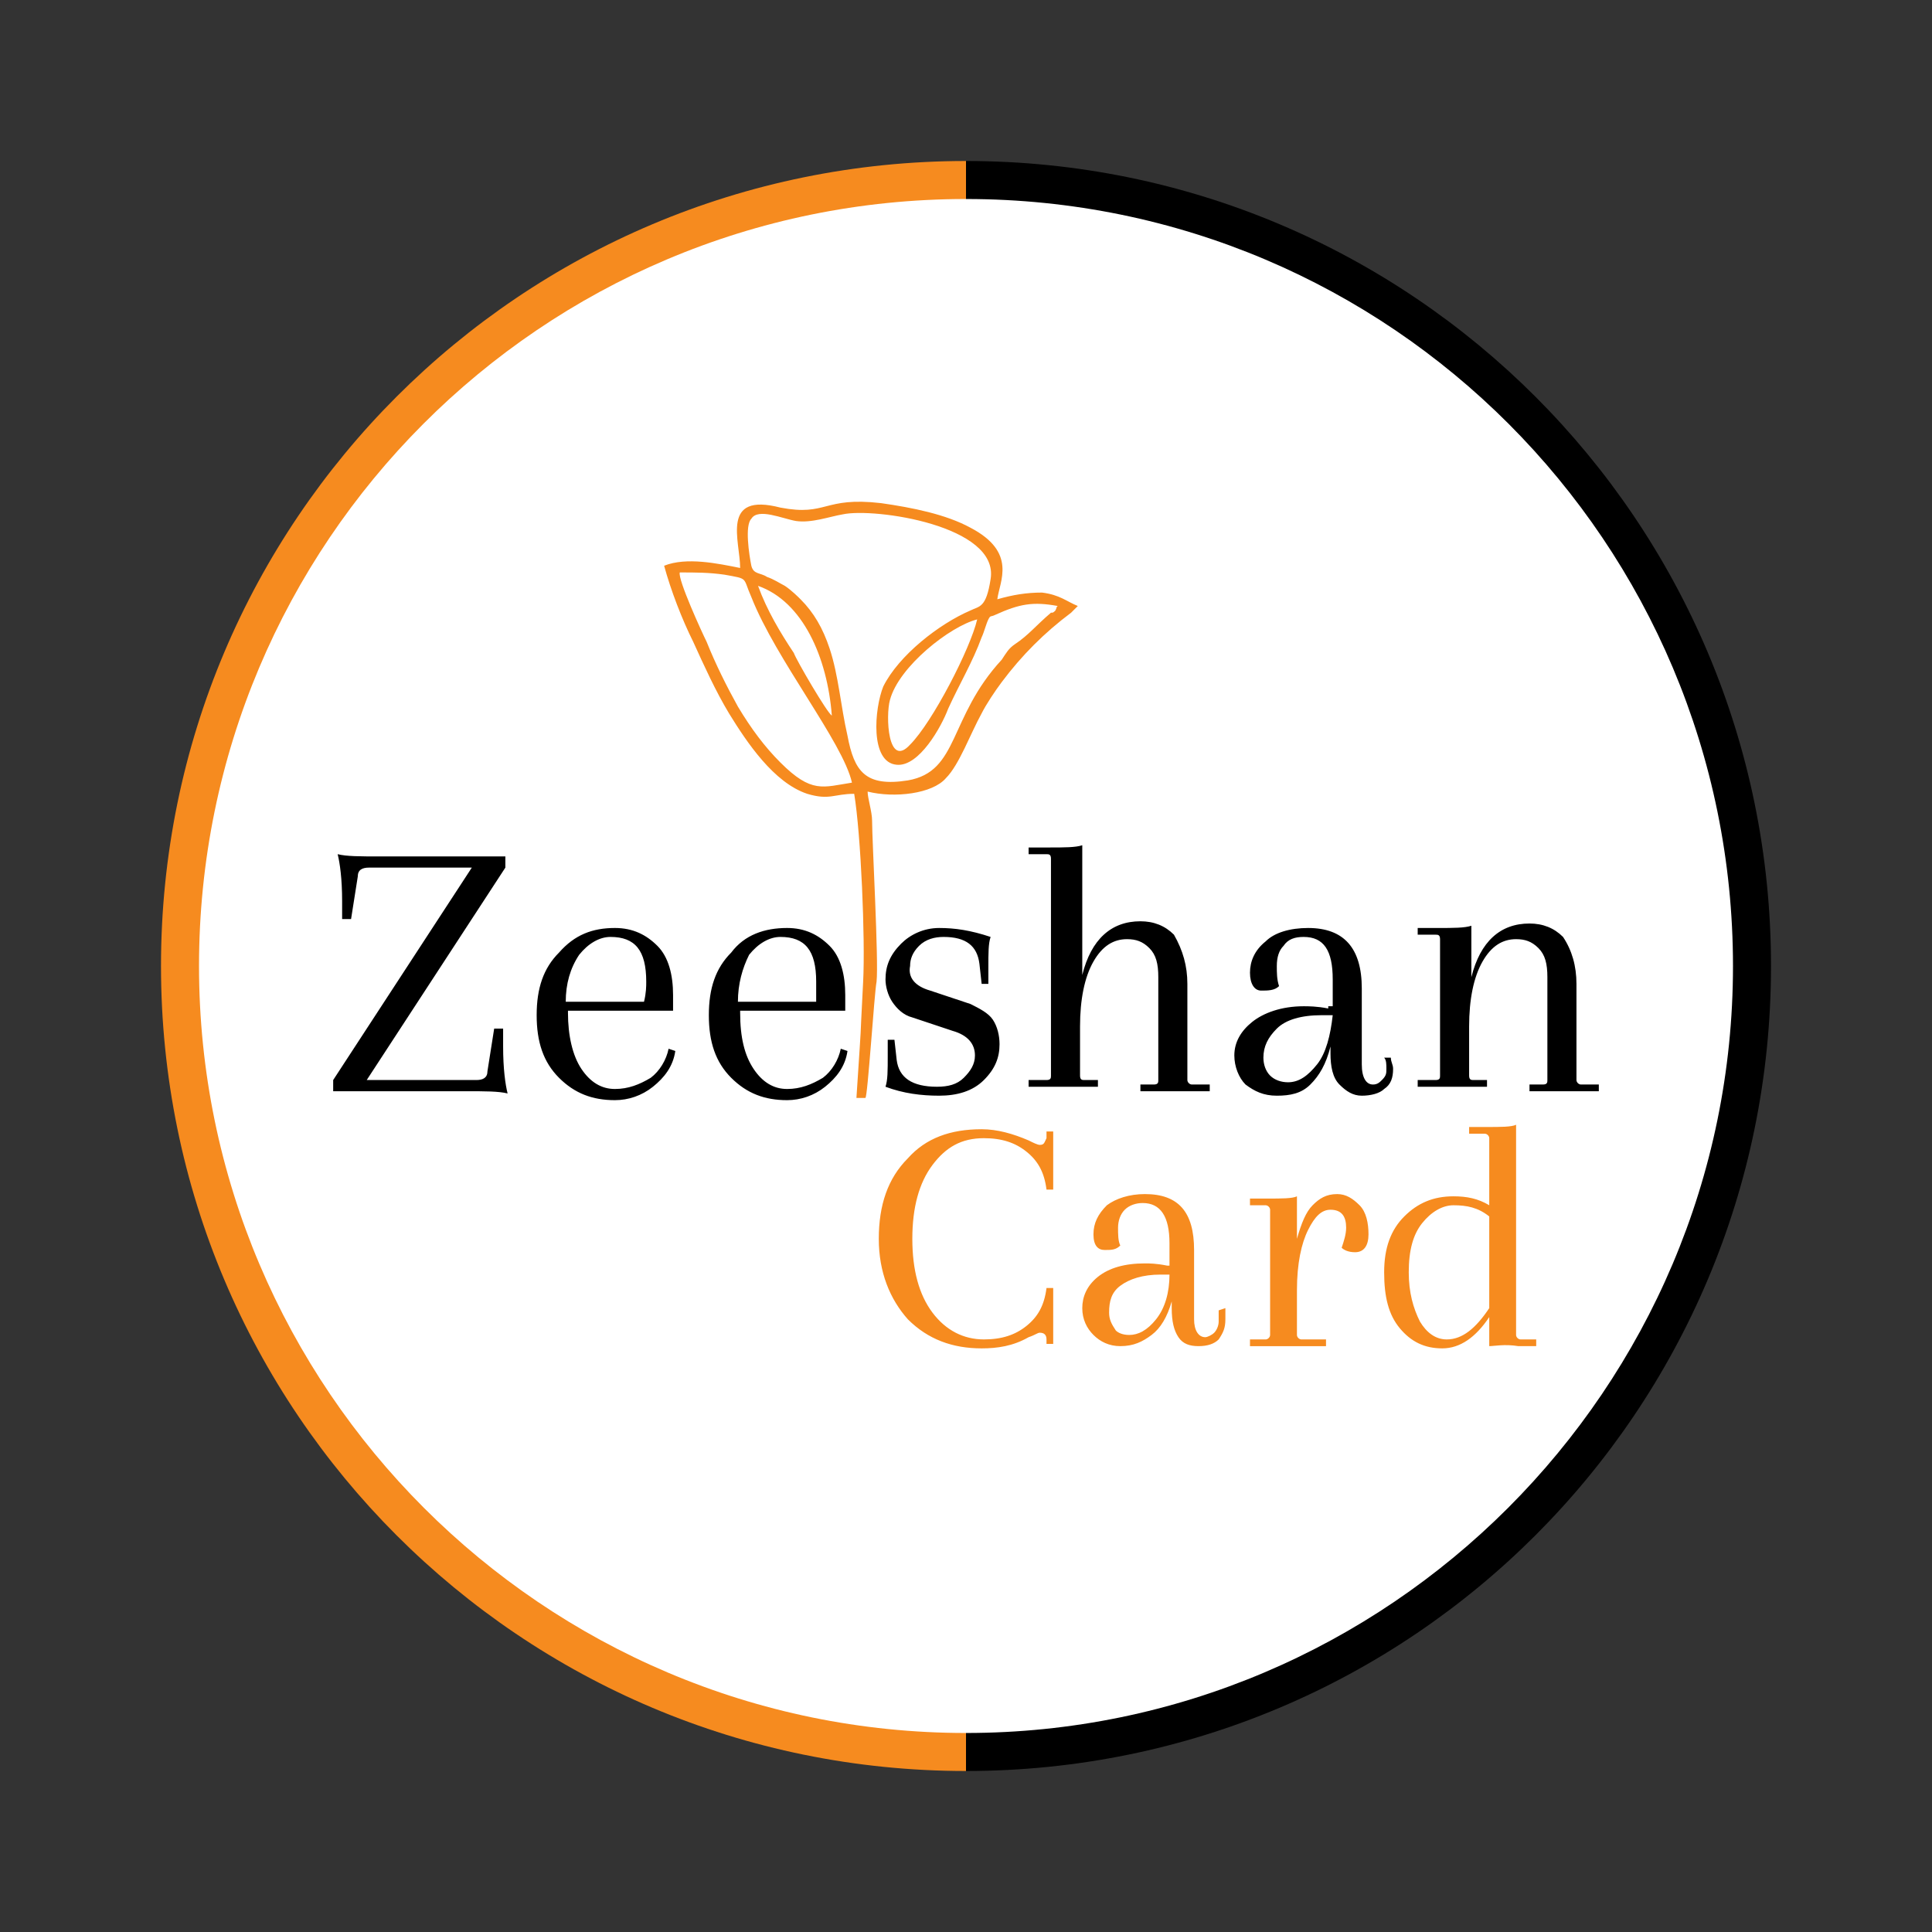 <?xml version="1.0" encoding="utf-8"?>
<!-- Generator: Adobe Illustrator 24.0.1, SVG Export Plug-In . SVG Version: 6.00 Build 0)  -->
<svg version="1.1" id="Layer_1" xmlns="http://www.w3.org/2000/svg" xmlns:xlink="http://www.w3.org/1999/xlink" x="0px" y="0px"
	 viewBox="0 0 86.4 86.4" style="enable-background:new 0 0 86.4 86.4;" xml:space="preserve">
<rect x="0" y="0" width="86.4" height="86.4" fill="#333333" stroke="none"/>
<style type="text/css">
	.st0{fill-rule:evenodd;clip-rule:evenodd;}
	.st1{fill-rule:evenodd;clip-rule:evenodd;fill:#F68B1F;}
	.st2{fill-rule:evenodd;clip-rule:evenodd;fill:#FFFFFF;}
	.st3{fill:#F68B1F;}
</style>
<path class="st0" d="M43.2,43.2v36c19.9,0,36-16.1,36-36s-16.1-36-36-36V43.2z"/>
<path class="st1" d="M43.2,43.2v36c-19.9,0-36-16.1-36-36s16.1-36,36-36V43.2z"/>
<path class="st2" d="M43.2,8.9c-19,0-34.3,15.4-34.3,34.3s15.4,34.3,34.3,34.3s34.3-15.4,34.3-34.3S62.2,8.9,43.2,8.9"/>
<path d="M70.5,44l0,4.3c0,0.1,0.1,0.2,0.2,0.2l0.8,0v0.3l-3.1,0v-0.3l0.6,0c0.2,0,0.2-0.1,0.2-0.2l0-4.6c0-0.6-0.1-1-0.4-1.3
	s-0.6-0.4-1-0.4c-0.6,0-1.1,0.3-1.5,1c-0.4,0.7-0.6,1.7-0.6,2.9l0,2.2c0,0.2,0.1,0.2,0.2,0.2h0.6v0.3l-3.1,0v-0.3l0.8,0
	c0.2,0,0.2-0.1,0.2-0.2l0-6.1c0-0.2-0.1-0.2-0.2-0.2l-0.8,0v-0.3l0.9,0c0.7,0,1.2,0,1.5-0.1l0,2.3c0.4-1.6,1.3-2.4,2.6-2.4
	c0.6,0,1.1,0.2,1.5,0.6C70.3,42.5,70.5,43.2,70.5,44 M57.6,48.4c0.5,0,0.9-0.3,1.3-0.8c0.4-0.5,0.6-1.3,0.7-2.2c-0.1,0-0.3,0-0.5,0
	c-0.9,0-1.6,0.2-2,0.6c-0.4,0.4-0.6,0.8-0.6,1.3c0,0.3,0.1,0.6,0.3,0.8C57,48.3,57.3,48.4,57.6,48.4z M59.6,45l0-0.6v-0.6
	c0-1.3-0.4-1.9-1.3-1.9c-0.4,0-0.7,0.1-0.9,0.4c-0.2,0.2-0.3,0.5-0.3,0.9c0,0.3,0,0.6,0.1,0.9c-0.2,0.2-0.5,0.2-0.8,0.2
	c-0.3,0-0.5-0.3-0.5-0.8c0-0.5,0.2-1,0.7-1.4c0.4-0.4,1.1-0.6,1.9-0.6c1.6,0,2.4,0.9,2.4,2.7l0,3.4c0,0.6,0.2,0.9,0.5,0.9
	c0.2,0,0.3-0.1,0.4-0.2C62,48.1,62,48,62,47.8c0-0.2,0-0.4-0.1-0.5l0.3,0c0,0.2,0.1,0.3,0.1,0.5c0,0.4-0.1,0.7-0.4,0.9
	c-0.2,0.2-0.6,0.3-1,0.3c-0.4,0-0.7-0.2-1-0.5c-0.3-0.3-0.4-0.8-0.4-1.4l0-0.3c-0.2,0.8-0.5,1.3-0.9,1.7c-0.4,0.4-0.9,0.5-1.5,0.5
	c-0.6,0-1-0.2-1.4-0.5c-0.3-0.3-0.5-0.8-0.5-1.3c0-0.6,0.3-1.1,0.8-1.5c0.5-0.4,1.3-0.7,2.3-0.7c0.2,0,0.6,0,1.1,0.1V45z M53.1,44
	l0,4.3c0,0.1,0.1,0.2,0.2,0.2l0.8,0v0.3l-3.1,0v-0.3l0.6,0c0.2,0,0.2-0.1,0.2-0.2l0-4.6c0-0.6-0.1-1-0.4-1.3c-0.3-0.3-0.6-0.4-1-0.4
	c-0.6,0-1.1,0.3-1.5,1c-0.4,0.7-0.6,1.7-0.6,2.9l0,2.2c0,0.2,0.1,0.2,0.2,0.2l0.6,0l0,0.3l-3.1,0v-0.3l0.8,0c0.2,0,0.2-0.1,0.2-0.2
	l0-9.7c0-0.2-0.1-0.2-0.2-0.2l-0.8,0l0-0.3h0.9c0.7,0,1.2,0,1.5-0.1l0,5.8c0.4-1.6,1.3-2.4,2.6-2.4c0.6,0,1.1,0.2,1.5,0.6
	C52.9,42.5,53.1,43.2,53.1,44z M41.6,44.3l1.8,0.6c0.4,0.2,0.8,0.4,1,0.7c0.2,0.3,0.3,0.7,0.3,1.1c0,0.6-0.2,1.1-0.7,1.6
	c-0.5,0.5-1.2,0.7-2,0.7c-0.8,0-1.6-0.1-2.4-0.4c0.1-0.3,0.1-0.7,0.1-1.4l0-0.7H40l0.1,0.9c0.1,0.8,0.7,1.2,1.8,1.2
	c0.5,0,0.9-0.1,1.2-0.4c0.3-0.3,0.5-0.6,0.5-1c0-0.5-0.3-0.9-1-1.1l-1.8-0.6c-0.4-0.1-0.7-0.4-0.9-0.7c-0.2-0.3-0.3-0.7-0.3-1
	c0-0.6,0.2-1.1,0.7-1.6c0.4-0.4,1-0.7,1.7-0.7c0.7,0,1.4,0.1,2.3,0.4c-0.1,0.3-0.1,0.7-0.1,1.4l0,0.7l-0.3,0l-0.1-0.9
	c-0.1-0.8-0.6-1.2-1.6-1.2c-0.4,0-0.8,0.1-1.1,0.4c-0.3,0.3-0.4,0.6-0.4,0.9C40.6,43.7,40.9,44.1,41.6,44.3z M36.5,43.9
	c0-1.4-0.5-2-1.6-2c-0.5,0-1,0.3-1.4,0.8C33.2,43.3,33,44,33,44.8l3.5,0C36.5,44.4,36.5,44.1,36.5,43.9z M35.2,41.5
	c0.8,0,1.4,0.3,1.9,0.8c0.5,0.5,0.7,1.3,0.7,2.2c0,0.2,0,0.4,0,0.7l-4.7,0v0.1c0,1.1,0.2,1.9,0.6,2.5c0.4,0.6,0.9,0.9,1.5,0.9
	c0.6,0,1.1-0.2,1.6-0.5c0.4-0.3,0.7-0.8,0.8-1.3l0.3,0.1c-0.1,0.7-0.5,1.2-1,1.6c-0.5,0.4-1.1,0.6-1.7,0.6c-1,0-1.8-0.3-2.5-1
	c-0.7-0.7-1-1.6-1-2.8c0-1.2,0.3-2.1,1-2.8C33.3,41.8,34.2,41.5,35.2,41.5z M28.9,43.9c0-1.4-0.5-2-1.6-2c-0.5,0-1,0.3-1.4,0.8
	c-0.4,0.6-0.6,1.3-0.6,2.1l3.5,0C28.9,44.4,28.9,44.1,28.9,43.9z M27.5,41.5c0.8,0,1.4,0.3,1.9,0.8c0.5,0.5,0.7,1.3,0.7,2.2
	c0,0.2,0,0.4,0,0.7l-4.7,0v0.1c0,1,0.2,1.9,0.6,2.5c0.4,0.6,0.9,0.9,1.5,0.9c0.6,0,1.1-0.2,1.6-0.5c0.4-0.3,0.7-0.8,0.8-1.3l0.3,0.1
	c-0.1,0.7-0.5,1.2-1,1.6c-0.5,0.4-1.1,0.6-1.7,0.6c-1,0-1.8-0.3-2.5-1c-0.7-0.7-1-1.6-1-2.8c0-1.2,0.3-2.1,1-2.8
	C25.7,41.8,26.5,41.5,27.5,41.5z M14.9,48.8v-0.5l6.2-9.5l-4.6,0c-0.3,0-0.5,0.1-0.5,0.4l-0.3,1.9h-0.4l0-0.8c0-1-0.1-1.7-0.2-2.1
	c0.4,0.1,1,0.1,1.9,0.1l5.6,0l0,0.5l-6.2,9.5l4.9,0c0.3,0,0.5-0.1,0.5-0.4l0.3-1.9h0.4l0,0.8c0,1,0.1,1.7,0.2,2.1
	c-0.4-0.1-1-0.1-1.9-0.1L14.9,48.8z"/>
<path class="st3" d="M65,53.9c-0.5,0-1,0.3-1.4,0.8c-0.4,0.5-0.6,1.2-0.6,2.2c0,0.9,0.2,1.6,0.5,2.2c0.3,0.5,0.7,0.8,1.2,0.8
	c0.7,0,1.3-0.5,1.9-1.4l0-4.1C66.1,54,65.6,53.9,65,53.9 M66.6,60.2l0-1.3c-0.6,0.9-1.3,1.4-2.1,1.4c-0.8,0-1.4-0.3-1.9-0.9
	c-0.5-0.6-0.7-1.4-0.7-2.5c0-1.1,0.3-1.9,0.9-2.5c0.6-0.6,1.3-0.9,2.2-0.9c0.6,0,1.1,0.1,1.6,0.4l0-3c0-0.1-0.1-0.2-0.2-0.2l-0.7,0
	l0-0.3l0.8,0c0.6,0,1.1,0,1.3-0.1l0,9.4c0,0.1,0.1,0.2,0.2,0.2l0.7,0v0.3l-0.8,0C67.3,60.1,66.8,60.2,66.6,60.2z M59.8,53.4
	c0.4,0,0.7,0.2,1,0.5c0.3,0.3,0.4,0.8,0.4,1.3c0,0.5-0.2,0.8-0.6,0.8c-0.3,0-0.5-0.1-0.6-0.2c0.1-0.3,0.2-0.6,0.2-0.9
	c0-0.5-0.2-0.8-0.7-0.8c-0.4,0-0.7,0.3-1,0.9c-0.3,0.6-0.5,1.5-0.5,2.7l0,2c0,0.1,0.1,0.2,0.2,0.2l1.1,0l0,0.3l-3.4,0l0-0.3l0.7,0
	c0.1,0,0.2-0.1,0.2-0.2l0-5.6c0-0.1-0.1-0.2-0.2-0.2l-0.7,0v-0.3l0.8,0c0.6,0,1.1,0,1.3-0.1l0,1.9c0.2-0.7,0.4-1.2,0.7-1.5
	C59,53.6,59.3,53.4,59.8,53.4z M50.5,59.7c0.4,0,0.8-0.2,1.2-0.7c0.4-0.5,0.6-1.2,0.6-2c-0.1,0-0.3,0-0.4,0c-0.8,0-1.4,0.2-1.8,0.5
	c-0.4,0.3-0.5,0.7-0.5,1.2c0,0.3,0.1,0.5,0.3,0.8C50,59.6,50.2,59.7,50.5,59.7z M52.3,56.6l0-0.5l0-0.5c0-1.2-0.4-1.8-1.2-1.8
	c-0.3,0-0.6,0.1-0.8,0.3c-0.2,0.2-0.3,0.5-0.3,0.8c0,0.3,0,0.6,0.1,0.8c-0.2,0.2-0.4,0.2-0.7,0.2c-0.3,0-0.5-0.2-0.5-0.7
	c0-0.5,0.2-0.9,0.6-1.3c0.4-0.3,1-0.5,1.7-0.5c1.5,0,2.2,0.8,2.2,2.5l0,3.1c0,0.5,0.2,0.8,0.5,0.8c0.1,0,0.3-0.1,0.4-0.2
	c0.1-0.1,0.2-0.3,0.2-0.5c0-0.2,0-0.3,0-0.5c0,0,0,0,0,0l0.3-0.1c0,0.2,0,0.3,0,0.5c0,0.4-0.1,0.6-0.3,0.9c-0.2,0.2-0.5,0.3-0.9,0.3
	c-0.4,0-0.7-0.1-0.9-0.4c-0.2-0.3-0.3-0.7-0.3-1.3l0-0.3c-0.2,0.7-0.5,1.2-0.9,1.5c-0.4,0.3-0.8,0.5-1.4,0.5c-0.5,0-0.9-0.2-1.2-0.5
	c-0.3-0.3-0.5-0.7-0.5-1.2c0-0.5,0.2-1,0.7-1.4c0.5-0.4,1.2-0.6,2.1-0.6c0.2,0,0.5,0,1,0.1V56.6z M46.8,60.1l0-0.2
	c0-0.2-0.1-0.3-0.3-0.3c-0.1,0-0.2,0.1-0.5,0.2c-0.7,0.4-1.4,0.5-2.1,0.5c-1.3,0-2.4-0.4-3.3-1.3c-0.8-0.9-1.3-2.1-1.3-3.6
	c0-1.5,0.4-2.7,1.3-3.6c0.8-0.9,1.9-1.3,3.3-1.3c0.7,0,1.4,0.2,2.1,0.5c0.2,0.1,0.4,0.2,0.5,0.2c0.2,0,0.2-0.1,0.3-0.3l0-0.3h0.3
	l0,2.6l-0.3,0c-0.1-0.8-0.4-1.3-0.9-1.7c-0.5-0.4-1.1-0.6-1.9-0.6c-1,0-1.7,0.4-2.3,1.2c-0.6,0.8-0.9,1.9-0.9,3.3
	c0,1.4,0.3,2.5,0.9,3.3c0.6,0.8,1.4,1.2,2.3,1.2c0.8,0,1.4-0.2,1.9-0.6c0.5-0.4,0.8-0.9,0.9-1.7h0.3l0,2.5H46.8z"/>
<path class="st1" d="M33.1,25.4c-1-0.2-2.4-0.5-3.4-0.1c0.3,1.1,0.8,2.4,1.3,3.4c0.5,1.1,1,2.2,1.6,3.2c0.8,1.3,2,3.1,3.5,3.6
	c1,0.3,1.2,0,2.1,0c0.3,1.8,0.5,6.5,0.4,8.4c-0.2,3.8,0,0.6-0.3,5.2c0.2,0,0.2,0,0.4,0c0.1,0,0.4-4.7,0.5-5.2
	c0.1-0.9-0.2-6.3-0.2-7.2c0-0.4-0.2-1-0.2-1.3c1.2,0.3,2.9,0.1,3.5-0.6c0.6-0.6,1.1-2,1.6-2.9c0.2-0.4,0.6-1,0.9-1.4
	c0.9-1.2,1.9-2.2,3.1-3.1l0.3-0.3c-0.5-0.2-0.8-0.5-1.6-0.6c-0.7,0-1.3,0.1-2,0.3c0.1-0.8,0.9-2.1-1.2-3.2c-1.1-0.6-2.6-0.9-4-1.1
	c-2.6-0.3-2.4,0.6-4.5,0.2C32.2,22,33.1,24.2,33.1,25.4 M47.3,27.1c-0.1,0.1,0,0-0.1,0.2c-0.1,0.1-0.1,0.1-0.2,0.1
	c-0.7,0.6-1,1-1.6,1.4c-0.3,0.2-0.4,0.4-0.6,0.7c-2.4,2.6-1.9,5-4.2,5.4c-1.9,0.3-2.4-0.4-2.7-2c-0.3-1.3-0.4-2.7-0.8-3.9
	c-0.3-0.9-0.7-1.6-1.3-2.2c-0.1-0.1-0.4-0.4-0.7-0.6c-0.2-0.1-0.5-0.3-0.8-0.4c-0.3-0.2-0.6-0.1-0.7-0.5c-0.1-0.5-0.3-1.8,0-2.1
	c0.3-0.5,1.4,0,2,0.1c0.7,0.1,1.5-0.2,2.1-0.3c1.4-0.3,7,0.5,6.6,2.9c-0.2,1.3-0.5,1.2-0.9,1.4c-1.4,0.6-3.2,2-3.9,3.4
	c-0.4,1-0.6,3.4,0.6,3.5c1,0.1,2-1.7,2.3-2.5c0.5-1.1,1.1-2.1,1.5-3.2c0.1-0.2,0.2-0.6,0.3-0.8c0.1-0.2,0.1-0.1,0.3-0.2
	C45.6,27,46.2,26.9,47.3,27.1z M30.4,25.6c0.7,0,1.3,0,2,0.1c1.1,0.2,0.8,0.1,1.2,1c1.1,2.8,4.1,6.5,4.5,8.3
	c-1.3,0.2-1.8,0.5-3.2-0.9c-0.7-0.7-1.3-1.5-1.9-2.5c-0.5-0.9-1-1.9-1.4-2.9C31.4,28.3,30.3,25.9,30.4,25.6z M33.9,26.2
	c2,0.7,3.1,3.2,3.3,5.8c-0.2-0.1-1.6-2.5-1.7-2.8C34.9,28.3,34.3,27.3,33.9,26.2z M43.7,27.7c-0.3,1.3-2,4.6-3,5.6
	c-1,1.1-1.1-1.3-0.9-2C40.2,29.8,42.5,28,43.7,27.7z"/>
</svg>
